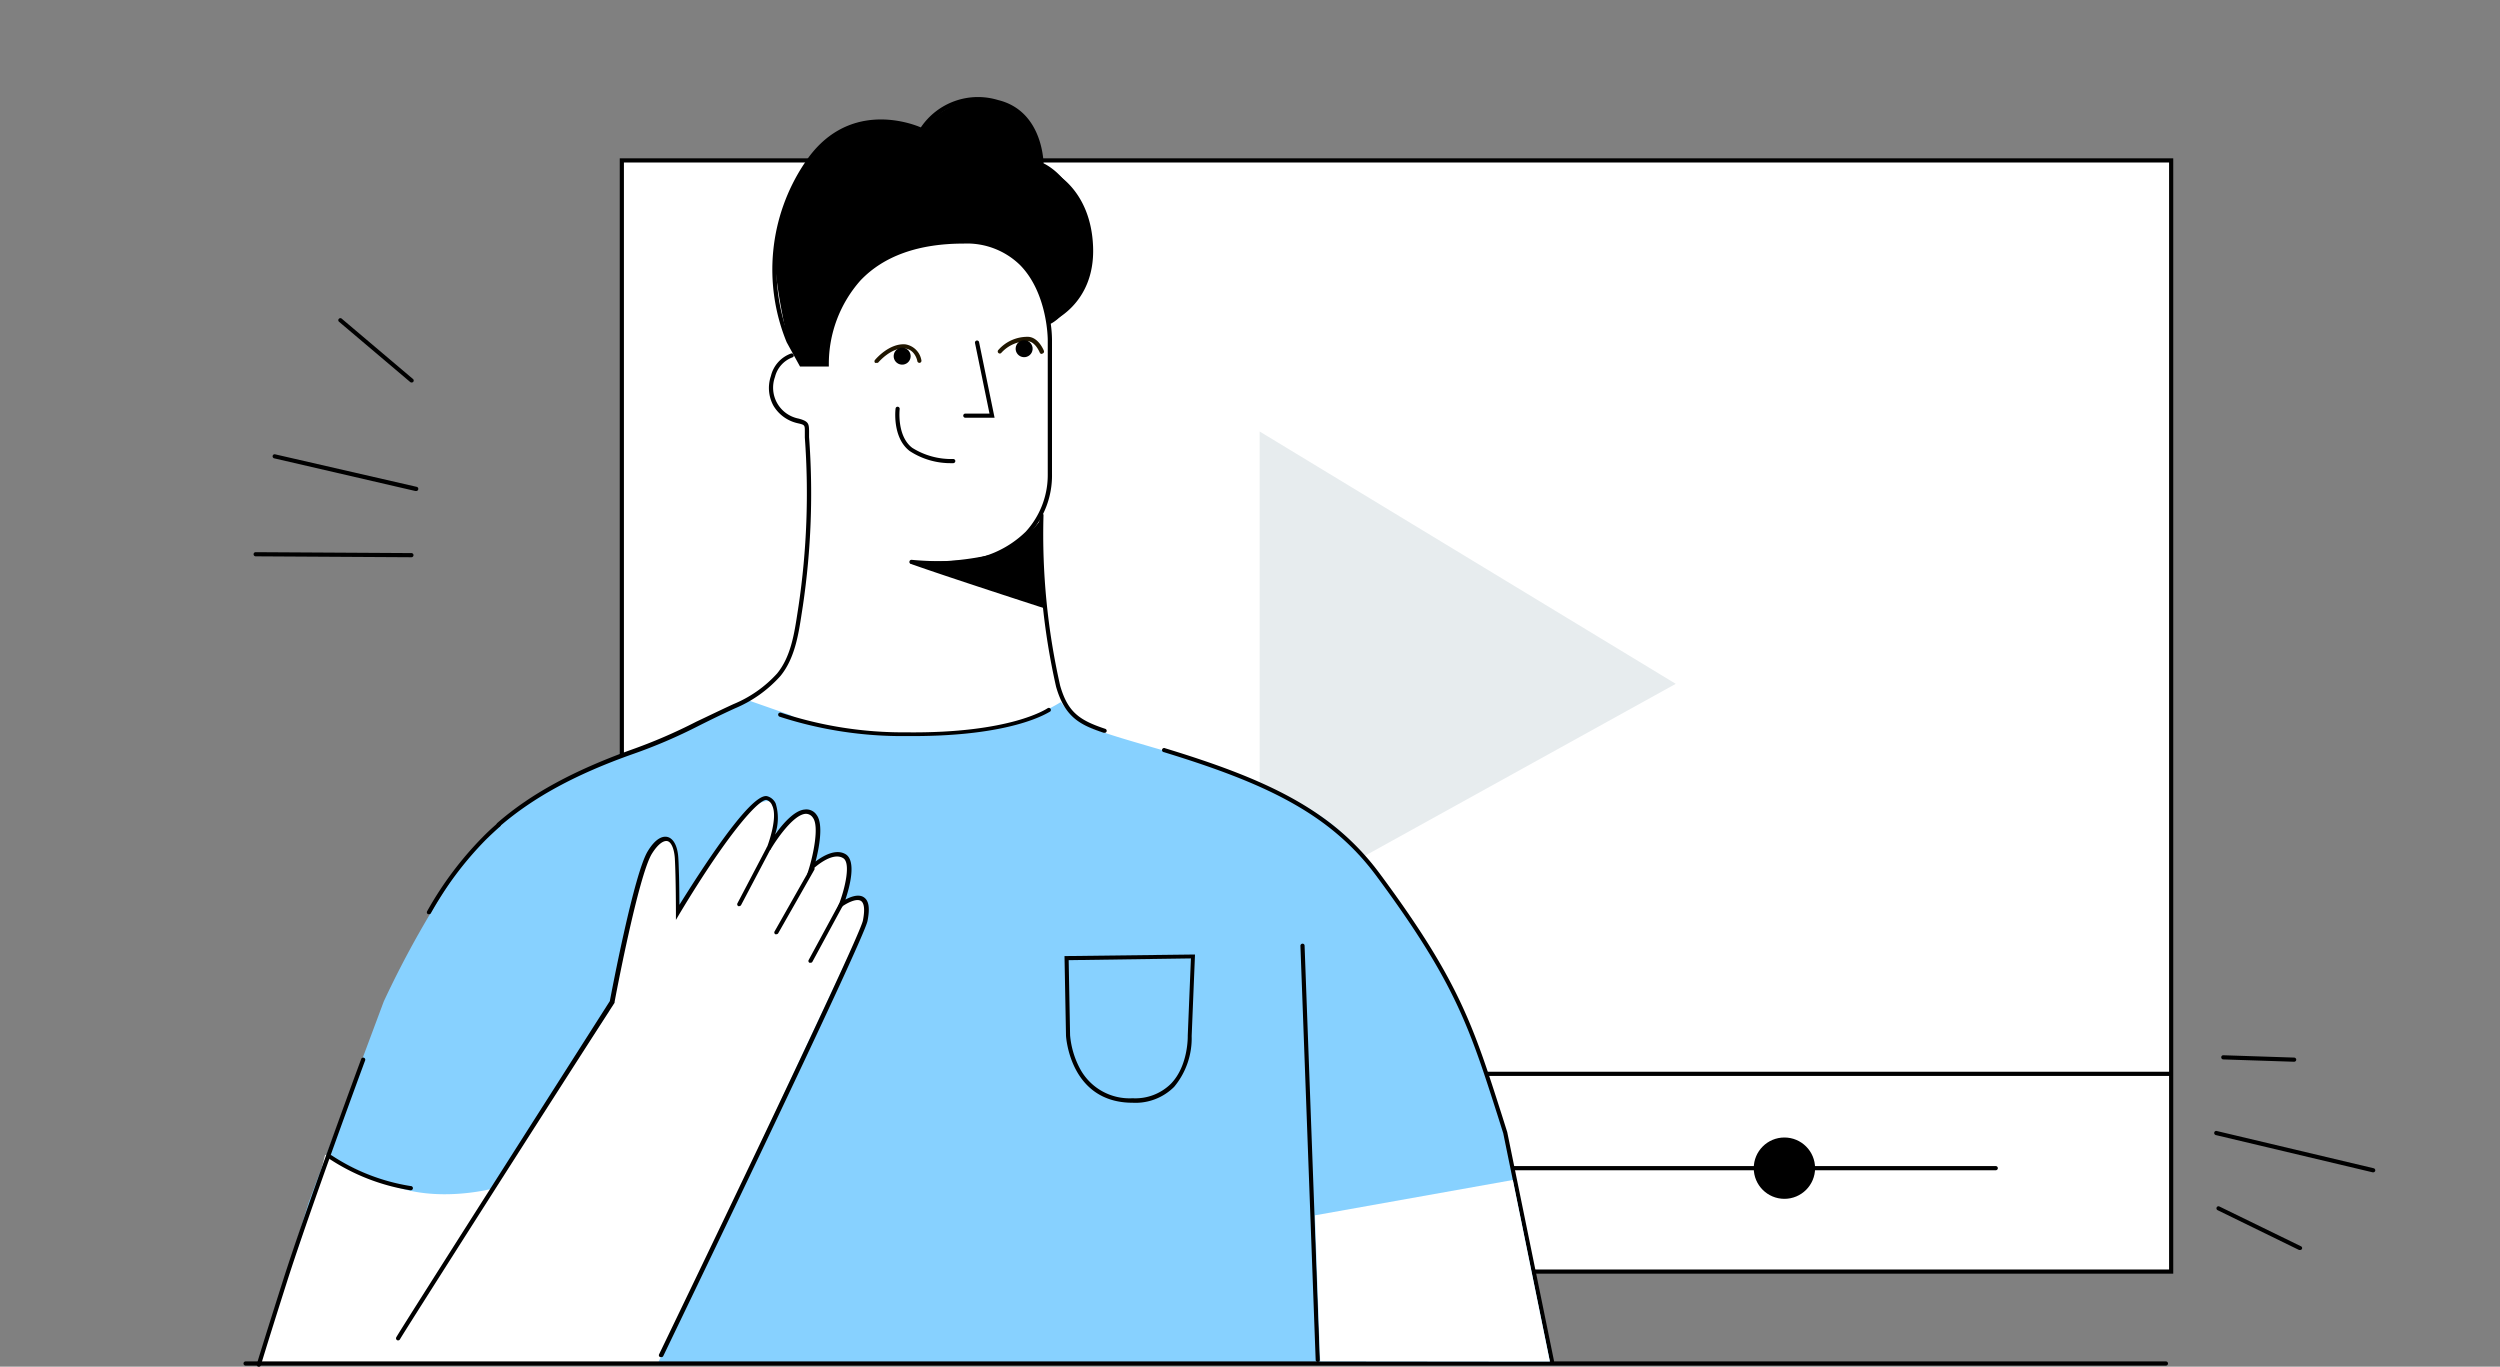<svg id="Слой_1" data-name="Слой 1" xmlns="http://www.w3.org/2000/svg" viewBox="0 0 300 164"><rect x="0" y="0" width="300" height="164" fill="#808080" stroke="none"/><defs><style>.cls-1{fill:#fff;}.cls-2{fill:#e7ecee;}.cls-3{fill:#87d1ff;}.cls-4{fill:#201600;}</style></defs><rect class="cls-1" x="74.62" y="19.25" width="185.93" height="133.34"/><path d="M260.79,152.84H74.37V19H260.79Zm-185.92-.5H260.29V19.5H74.87Z"/><path d="M260.42,129.11H74.27a.25.25,0,1,1,0-.5H260.42a.25.25,0,0,1,0,.5Z"/><path d="M239.49,140.43h-142a.25.25,0,1,1,0-.5h142a.25.25,0,0,1,0,.5Z"/><circle cx="214.13" cy="140.18" r="3.68"/><polygon class="cls-2" points="151.16 51.78 151.16 109.68 201.09 82.06 151.16 51.78"/><path d="M49.37,66.87h0l-18.69-.11a.25.25,0,1,1,0-.5h0l18.69.11a.25.25,0,0,1,.25.25A.25.25,0,0,1,49.37,66.87Z"/><path d="M49.9,58.92h-.06L32.9,55a.25.25,0,0,1-.18-.3.24.24,0,0,1,.3-.18L50,58.42a.25.25,0,0,1,.19.3A.25.25,0,0,1,49.9,58.92Z"/><path d="M49.38,45.9a.25.25,0,0,1-.16-.06L40.67,38.6a.24.24,0,0,1,0-.35.25.25,0,0,1,.35,0l8.55,7.24a.24.24,0,0,1,0,.35A.25.25,0,0,1,49.38,45.9Z"/><path d="M276,150l-.11,0-9.78-4.78a.25.25,0,0,1-.11-.33.24.24,0,0,1,.33-.11l9.78,4.77a.24.24,0,0,1,.12.33A.25.25,0,0,1,276,150Z"/><path d="M284.78,140.68h-.06l-18.82-4.47a.26.26,0,0,1-.19-.31.24.24,0,0,1,.3-.18l18.83,4.47a.26.26,0,0,1,.19.3A.25.25,0,0,1,284.78,140.68Z"/><path d="M275.29,127.41h0l-8.5-.28a.25.25,0,0,1-.24-.26.24.24,0,0,1,.25-.24l8.5.28a.26.26,0,0,1,.25.26A.26.26,0,0,1,275.29,127.41Z"/><path class="cls-1" d="M89.68,84c.42.09,10,5.34,22.06,4.79s13.83-2.22,13.83-2.22l2.6-2s-1-1.12-2-5.94C125,73.15,124.88,61,124.88,61a14,14,0,0,0,1.34-3.64c.21-1.49-.23-18.63-.23-18.63s5.52-3.19,4.6-7.76-1.55-3-2.79-4-2.54-2-2.54-2,.6-5.22-5.38-6-8.35,2.72-8.35,2.72a11.91,11.91,0,0,0-11.64,1.23c-5.67,4.14-5.88,10.82-6,13s1.34,6.86,1.34,6.86-3,.79-2.68,3.7,1.24,3,2.06,3.43l2,1.07s.56,11.69-.06,18.2-1.24,9.06-2.39,11.07C93.32,81.81,89.68,84,89.68,84Z"/><path class="cls-3" d="M31,163.71l155.22-.13s-5.45-30.43-9-38.25-10.29-20.49-16.87-26-19.64-8.94-22-9.64-5.22-1.49-7.34-2.32a9.7,9.7,0,0,1-3.71-3.13s-6.09,4.19-17.61,4S94.83,85.8,94.83,85.8L89.68,84a119.82,119.82,0,0,1-12.94,5.72c-5.76,2-16.23,6.58-21.64,14.46a117,117,0,0,0-9.05,16l-9,24.1Z"/><path d="M94.35,40l1.78,3.81h3s.16-9.19,7.16-12.74,12.63-1.82,13.52-1.46a10.87,10.87,0,0,1,4.07,3.45,13.12,13.12,0,0,1,1.67,4,6.56,6.56,0,0,0,.47,1.62s5.41-2.06,5.15-9.06-4.94-9.06-4.94-9.06l-1.25-1s0-6.43-5.54-7.47a9,9,0,0,0-8.66,3.39S103.49,12.23,99,17.2s-5.85,10-6,13.1S94.35,40,94.35,40Z"/><path d="M109.31,67.67c4,1.44,16,5.32,16,5.32L125,67.56l-.07-5.25a11.44,11.44,0,0,1-6.09,4.28,34.6,34.6,0,0,1-9.61.73S109.21,67.64,109.31,67.67Z"/><path d="M113,67.85a35.31,35.31,0,0,1-3.65-.18.23.23,0,0,1-.22-.27.25.25,0,0,1,.28-.22,37,37,0,0,0,5.59.1,12.27,12.27,0,0,0,8.09-3.48,10.07,10.07,0,0,0,2.64-6.91V40.8c0-.06,0-5.62-3.33-9a9.11,9.11,0,0,0-6.76-2.57c-5.41,0-9.58,1.48-12.38,4.42a15.09,15.09,0,0,0-3.8,10.07l0,.26H96l-1.6-2.91a23,23,0,0,1,2.1-21.42c5-7.71,12.68-4.93,14-4.36A8.27,8.27,0,0,1,119.75,12c5,1.2,5.44,6.59,5.48,7.6.86.42,5,2.82,4.74,9.92s-3.1,8.92-3.88,9.33a14.41,14.41,0,0,1,.15,1.91V56.88a10.39,10.39,0,0,1-2.79,7.28,12.73,12.73,0,0,1-8.4,3.62C114.37,67.83,113.67,67.85,113,67.85ZM96.31,43.5H99a15.53,15.53,0,0,1,3.93-10.17c2.9-3,7.19-4.58,12.75-4.58a9.59,9.59,0,0,1,7.12,2.72A12.83,12.83,0,0,1,126,38.35c.84-.53,3.24-2.59,3.46-8.81.27-7.51-4.38-9.42-4.58-9.5l-.16-.06V19.8c0-.24,0-6.05-5.1-7.27-6.13-1.47-8.66,3-8.77,3.22l-.11.21-.22-.11a12.12,12.12,0,0,0-4.81-1h0c-3.62,0-6.57,1.73-8.77,5.11a22.45,22.45,0,0,0-2.08,20.92Z"/><path d="M119.35,50.13h-3.51a.25.25,0,0,1,0-.5h2.9L117,41.16a.25.25,0,1,1,.49-.1Z"/><path d="M109.54,88.33h-.85A47.71,47.71,0,0,1,93.54,86a.27.27,0,0,1-.15-.32.26.26,0,0,1,.32-.16,46.76,46.76,0,0,0,15,2.36c12.63.15,16.94-2.86,17-2.89a.25.25,0,1,1,.29.41C125.8,85.47,121.71,88.33,109.54,88.33Z"/><path d="M59.86,99.2a.25.25,0,0,1-.19-.09.24.24,0,0,1,0-.35c4-3.49,9.13-6.27,16-8.76a63.25,63.25,0,0,0,7.91-3.41C84.84,86,86.18,85.34,88,84.5a14.57,14.57,0,0,0,5.25-3.68c1.64-2,2.06-4.73,2.46-7.35l.12-.78a92,92,0,0,0,.75-20.18c0-.29,0-.53,0-.73,0-.78,0-.8-.89-1a4.52,4.52,0,0,1-2.89-2.12,4.43,4.43,0,0,1-.29-3.54,3.81,3.81,0,0,1,2.42-2.7.25.25,0,0,1,.31.16.24.24,0,0,1-.16.31A3.36,3.36,0,0,0,93,45.23a3.78,3.78,0,0,0,2.83,5c1.19.32,1.25.6,1.26,1.52,0,.19,0,.42,0,.7a91.75,91.75,0,0,1-.75,20.29l-.12.77c-.39,2.57-.83,5.48-2.56,7.6A15.15,15.15,0,0,1,88.2,85c-1.81.83-3.14,1.49-4.32,2.08a62.78,62.78,0,0,1-8,3.43C69.06,92.93,64,95.69,60,99.14A.27.27,0,0,1,59.86,99.2Z"/><path d="M51.47,109.7a.24.24,0,0,1-.12,0,.26.26,0,0,1-.1-.34,41.63,41.63,0,0,1,6.69-8.93c.55-.56,1.14-1.11,1.76-1.64a.25.25,0,0,1,.33.37q-.91.8-1.74,1.62a40.91,40.91,0,0,0-6.6,8.83A.25.25,0,0,1,51.47,109.7Z"/><path d="M114.17,55.58a8.93,8.93,0,0,1-5-1.45c-2.11-1.6-1.72-5-1.7-5.1a.24.24,0,0,1,.28-.22.25.25,0,0,1,.21.28s-.37,3.22,1.51,4.65a8.79,8.79,0,0,0,4.92,1.34h0a.25.25,0,0,1,.25.24.26.26,0,0,1-.24.26Z"/><path d="M135.92,132.33c-7.56,0-8-8-8-8.06l-.18-9.54,15.66-.19-.4,9.79a9.11,9.11,0,0,1-2.1,6.09A6.56,6.56,0,0,1,135.92,132.33Zm-7.68-17.11.17,9a10.34,10.34,0,0,0,1.08,3.81,6.75,6.75,0,0,0,6.43,3.76,6.07,6.07,0,0,0,4.61-1.76c2.09-2.18,2-5.7,2-5.74l.38-9.28Z"/><path d="M186.24,163.57a.26.26,0,0,1-.25-.2L180.39,136l-.63-2c-3.43-10.74-5.15-16.13-14.62-28.92-5.63-7.59-13.6-11.18-25.47-14.82a.25.25,0,1,1,.14-.47c12,3.66,20,7.29,25.73,15,9.53,12.85,11.25,18.27,14.7,29.07l.63,2,5.61,27.44a.24.24,0,0,1-.19.29Z"/><path d="M132.54,87.94h-.08c-2.77-.93-4.67-1.81-5.73-5.53a82.4,82.4,0,0,1-2-20.58.26.26,0,0,1,.25-.24h0a.23.23,0,0,1,.24.25,82.06,82.06,0,0,0,2,20.44c.92,3.21,2.35,4.16,5.41,5.18a.25.25,0,0,1,.16.32A.25.25,0,0,1,132.54,87.94Z"/><path class="cls-4" d="M105.17,43.54a.33.33,0,0,1-.16,0,.26.26,0,0,1,0-.36c.07-.08,1.68-2,3.62-1.86a2.32,2.32,0,0,1,1.94,1.93.25.25,0,0,1-.19.29.26.26,0,0,1-.3-.2c0-.06-.28-1.41-1.5-1.52-1.64-.15-3.17,1.66-3.19,1.68A.25.25,0,0,1,105.17,43.54Z"/><path class="cls-4" d="M125,42.47a.25.25,0,0,1-.23-.16s-.52-1.3-1.41-1.36a4.2,4.2,0,0,0-3.21,1.4.24.24,0,0,1-.35,0,.25.25,0,0,1,0-.35,4.63,4.63,0,0,1,3.62-1.58c1.22.09,1.82,1.61,1.85,1.68a.25.25,0,0,1-.15.32Z"/><circle cx="108.27" cy="42.74" r="1.02" transform="translate(57.98 147.72) rotate(-85.95)"/><circle cx="122.91" cy="41.85" r="1.02" transform="translate(72.47 161.49) rotate(-85.95)"/><path d="M158.13,163.44a.26.26,0,0,1-.25-.24l-1.83-49.7a.26.26,0,0,1,.25-.26.24.24,0,0,1,.25.24l1.83,49.7a.25.25,0,0,1-.24.26Z"/><path class="cls-1" d="M46.9,142.19c5.5,2.2,12.05.48,12.05.48l14.14-21.32s3.59-19.94,6.36-20.64,1.9,8.35,1.9,8.35,7.29-11.15,9-12.24,2.49-.74,2.59.08a28.19,28.19,0,0,1-.21,3.47s3.48-4.1,5-2.42-.62,6.53-.49,6.43,2.94-2.73,4.1-1.42-.44,5.53-.44,5.53,2.3-1.24,2.88-.44-.29,3.08-.29,3.08L78.86,163.78,31,163.71s2.56-8.29,4.41-13.09c1.65-4.25,3.61-12.05,3.61-12.05S44.42,141.21,46.9,142.19Z"/><path d="M79.32,162.85a.2.2,0,0,1-.11,0,.24.24,0,0,1-.12-.33c.24-.5,24-49.72,24.46-52.06.25-1.28.17-2.09-.24-2.35-.59-.37-1.82.36-2.25.67l-.69.5.31-.79c.71-1.84,1.47-5,.47-5.53-1.37-.8-3.59,1.32-3.61,1.34l-.69.67.28-.92c.39-1.29,1.22-4.86.42-5.92a1,1,0,0,0-.89-.47c-1.46.1-3.54,3.15-4.21,4.32l-.45-.21s1.42-3.57.66-5.11A1.09,1.09,0,0,0,92,96c-.74-.21-4.24,3.31-10.43,13.61l-.46.78v-.91s0-4.18-.13-6.47c-.07-1.13-.43-2-.92-2.08s-1.14.42-1.81,1.48c-1.64,2.57-4.48,17.68-4.5,17.83l0,.09C64.93,134,48.34,160.07,48,160.71a.26.26,0,0,1-.33.12.26.26,0,0,1-.13-.33c.27-.59,22.92-36.1,25.64-40.37.21-1.11,2.91-15.36,4.56-18,1-1.64,1.87-1.82,2.37-1.69.73.19,1.21,1.13,1.29,2.53.1,1.65.12,4.25.13,5.61C83.7,105.11,90.08,95,92.08,95.55a1.58,1.58,0,0,1,1,.86,6,6,0,0,1-.07,3.73c.93-1.3,2.35-2.93,3.59-3A1.47,1.47,0,0,1,98,97.8c.86,1.14.25,4.12-.13,5.58.85-.65,2.39-1.57,3.58-.89,1.37.8.49,4,0,5.46.62-.33,1.55-.7,2.19-.29s.76,1.33.46,2.86c-.47,2.41-23.52,50.15-24.5,52.19A.24.24,0,0,1,79.32,162.85Z"/><path d="M88.71,108.74a.23.23,0,0,1-.11,0,.26.26,0,0,1-.11-.34L92,101.71a.25.25,0,0,1,.34-.1.24.24,0,0,1,.1.34l-3.51,6.66A.28.28,0,0,1,88.71,108.74Z"/><path d="M93.16,112.11a.27.27,0,0,1-.12,0,.25.25,0,0,1-.09-.34l4.33-7.64a.25.25,0,1,1,.44.24L93.38,112A.26.26,0,0,1,93.16,112.11Z"/><path d="M97.26,115.53a.27.27,0,0,1-.12,0,.24.24,0,0,1-.1-.33l3.65-6.74a.25.25,0,0,1,.34-.1.24.24,0,0,1,.1.34l-3.65,6.73A.23.23,0,0,1,97.26,115.53Z"/><path d="M49.22,142.83h0a24.74,24.74,0,0,1-9.7-3.77.25.25,0,1,1,.3-.4,24,24,0,0,0,9.48,3.67.25.25,0,0,1,0,.5Z"/><path d="M31,164H31a.24.24,0,0,1-.18-.31s.37-1.31,3.13-10,9.33-26.44,9.4-26.62a.25.25,0,0,1,.47.17c-.07.18-6.63,17.93-9.39,26.6s-3.12,10-3.13,10A.25.25,0,0,1,31,164Z"/><path d="M259.91,163.87H29.47a.25.25,0,0,1,0-.5H259.91a.25.25,0,0,1,0,.5Z"/><polygon class="cls-1" points="157.8 145.84 181.54 141.6 185.98 163.38 158.42 163.35 157.8 145.84"/></svg>